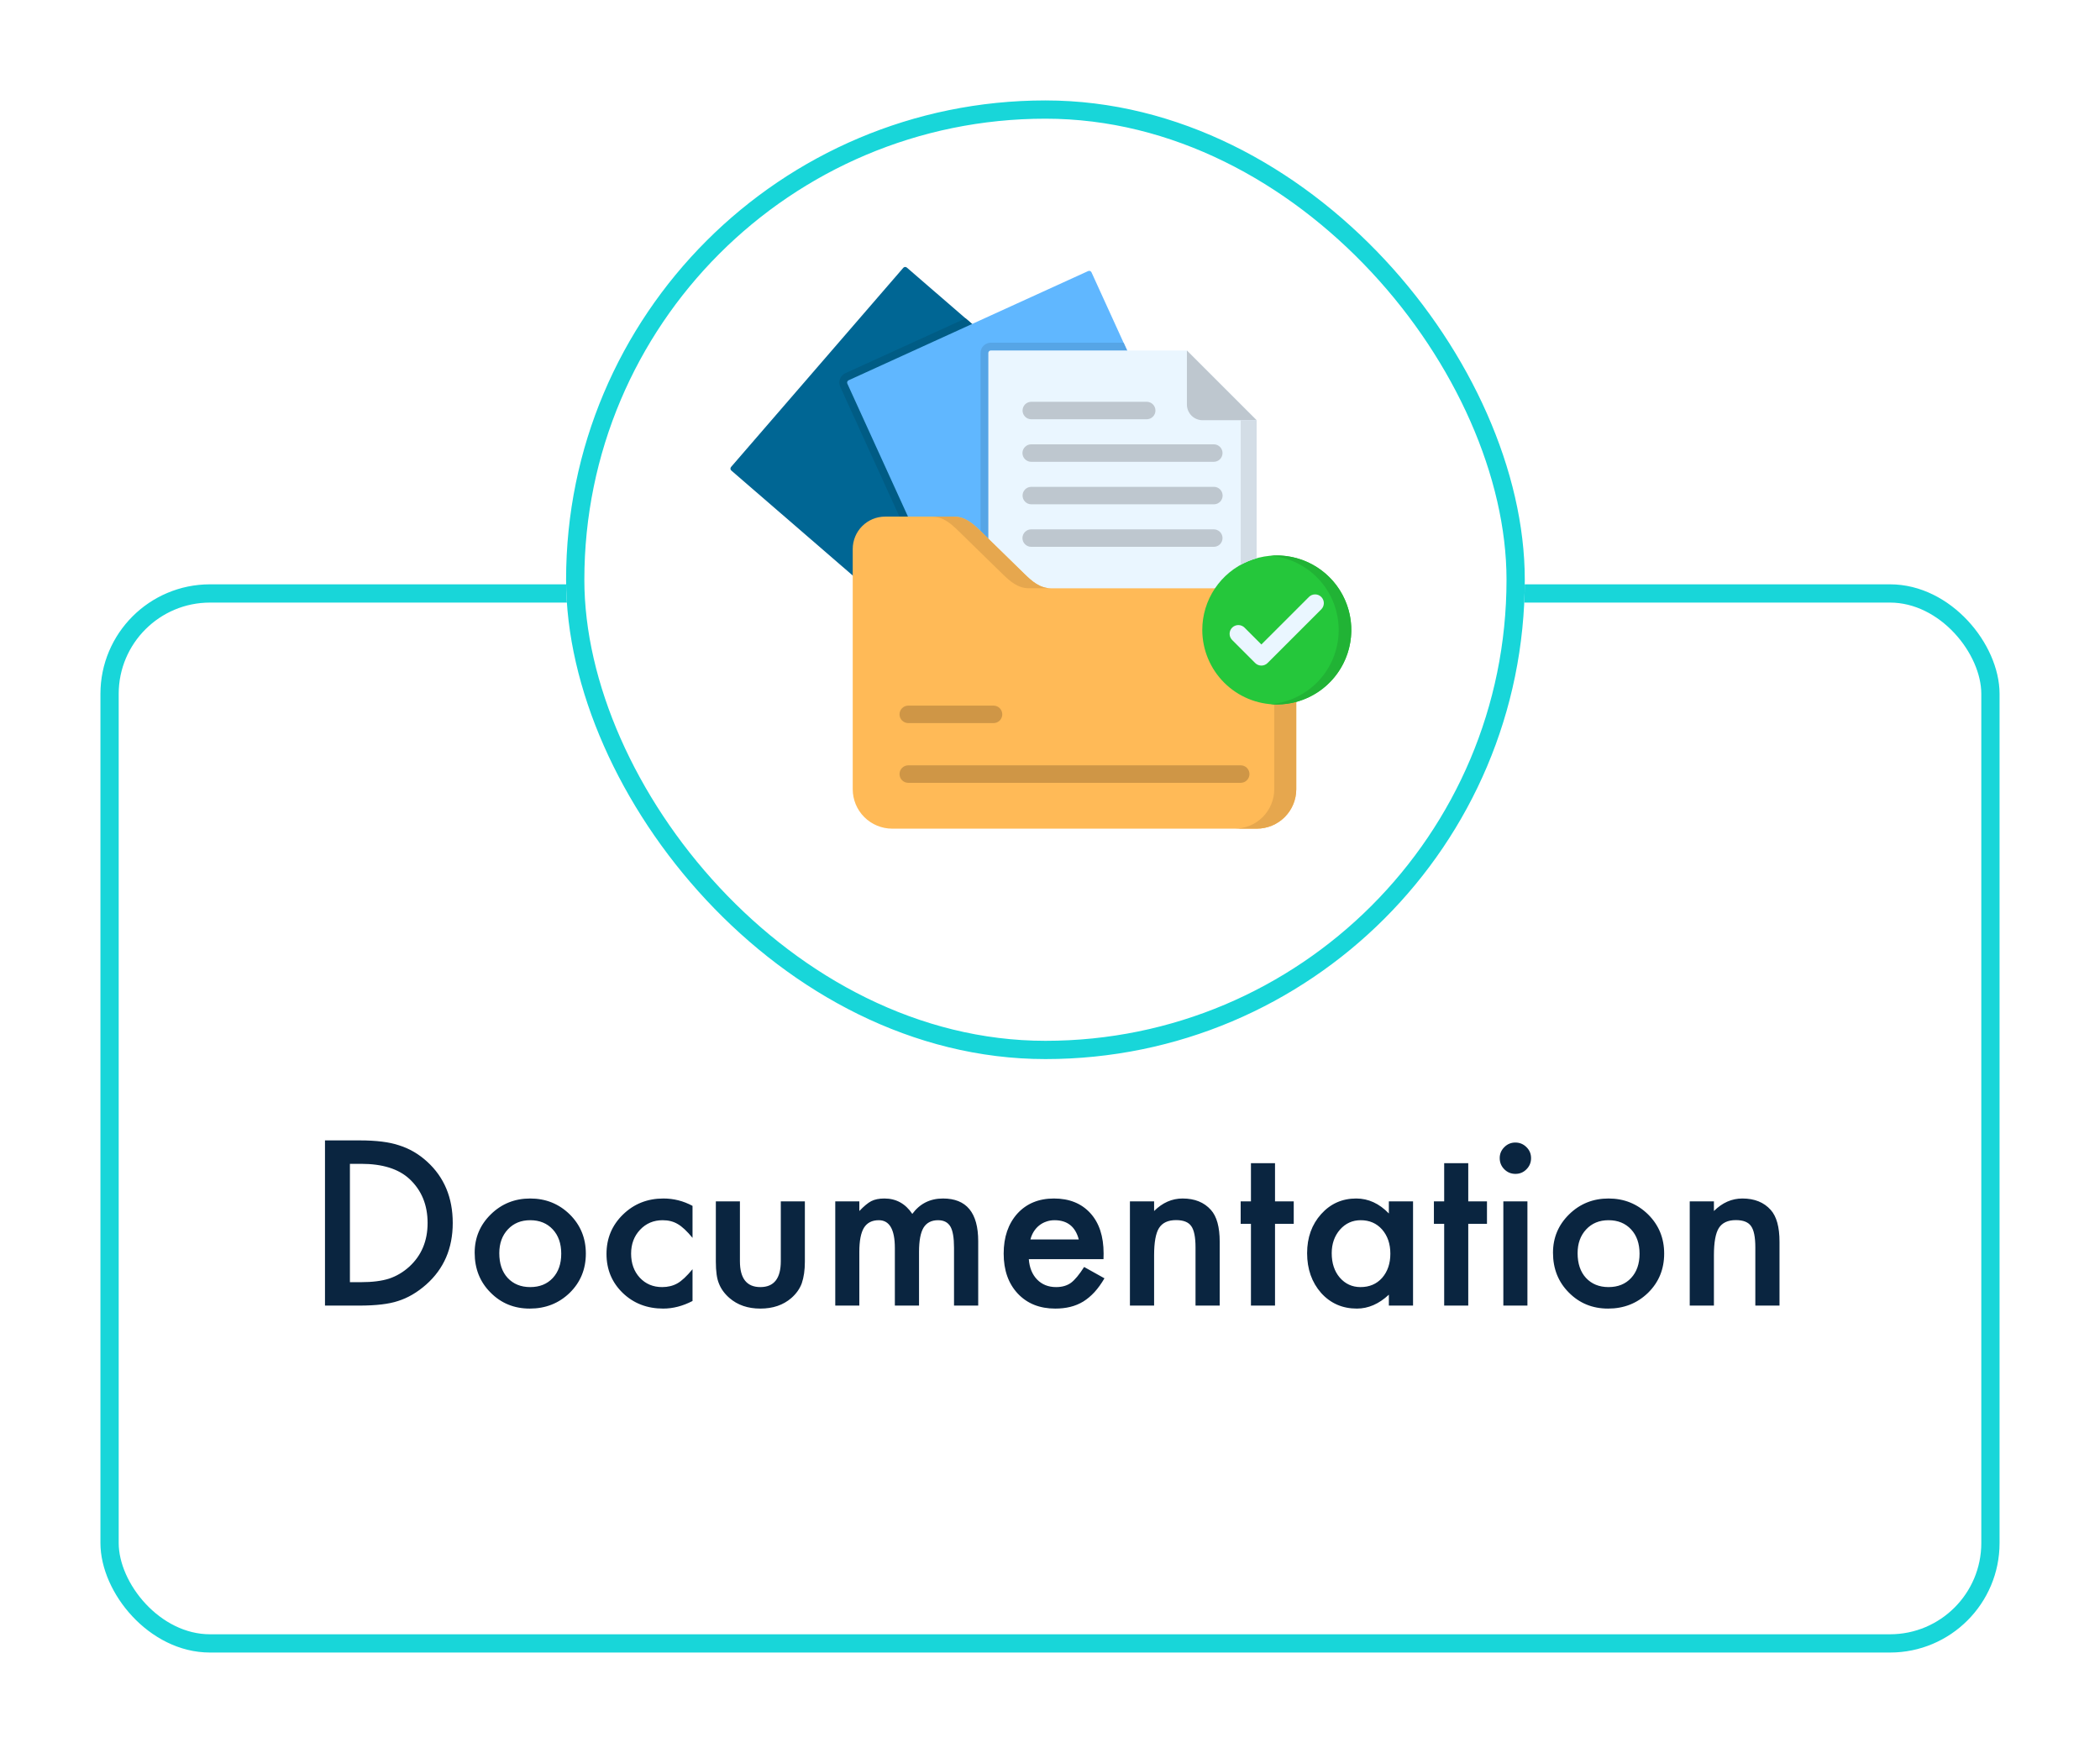 <svg width="230" height="192" viewBox="0 0 230 192" fill="none" xmlns="http://www.w3.org/2000/svg">
<g filter="url(#filter0_d_493_908)">
<rect x="11" y="60" width="208" height="117" rx="12" fill="white"/>
<rect x="12" y="61" width="206" height="115" rx="11" stroke="#18D6D9" stroke-width="2"/>
</g>
<g filter="url(#filter1_d_493_908)">
<rect x="62" y="7" width="105" height="105" rx="52.5" fill="white"/>
<rect x="63" y="8" width="103" height="103" rx="51.5" stroke="#18D6D9" stroke-width="2"/>
</g>
<path d="M35.594 143V124.906H39.391C41.211 124.906 42.648 125.086 43.703 125.445C44.836 125.797 45.863 126.395 46.785 127.238C48.652 128.941 49.586 131.18 49.586 133.953C49.586 136.734 48.613 138.984 46.668 140.703C45.691 141.562 44.668 142.16 43.598 142.496C42.598 142.832 41.18 143 39.344 143H35.594ZM38.324 140.434H39.555C40.781 140.434 41.801 140.305 42.613 140.047C43.426 139.773 44.16 139.34 44.816 138.746C46.16 137.52 46.832 135.922 46.832 133.953C46.832 131.969 46.168 130.359 44.84 129.125C43.645 128.023 41.883 127.473 39.555 127.473H38.324V140.434ZM51.988 137.211C51.988 135.562 52.578 134.16 53.758 133.004C54.938 131.848 56.375 131.27 58.07 131.27C59.773 131.27 61.219 131.852 62.406 133.016C63.578 134.18 64.164 135.609 64.164 137.305C64.164 139.016 63.574 140.449 62.395 141.605C61.207 142.754 59.75 143.328 58.023 143.328C56.312 143.328 54.879 142.742 53.723 141.57C52.566 140.414 51.988 138.961 51.988 137.211ZM54.684 137.258C54.684 138.398 54.988 139.301 55.598 139.965C56.223 140.637 57.047 140.973 58.07 140.973C59.102 140.973 59.926 140.641 60.543 139.977C61.16 139.312 61.469 138.426 61.469 137.316C61.469 136.207 61.16 135.32 60.543 134.656C59.918 133.984 59.094 133.648 58.07 133.648C57.062 133.648 56.246 133.984 55.621 134.656C54.996 135.328 54.684 136.195 54.684 137.258ZM75.848 132.078V135.582C75.246 134.848 74.707 134.344 74.231 134.07C73.762 133.789 73.211 133.648 72.578 133.648C71.586 133.648 70.762 133.996 70.106 134.691C69.449 135.387 69.121 136.258 69.121 137.305C69.121 138.375 69.438 139.254 70.07 139.941C70.711 140.629 71.527 140.973 72.519 140.973C73.152 140.973 73.711 140.836 74.195 140.562C74.664 140.297 75.215 139.781 75.848 139.016V142.496C74.777 143.051 73.707 143.328 72.637 143.328C70.871 143.328 69.394 142.758 68.207 141.617C67.019 140.469 66.426 139.043 66.426 137.34C66.426 135.637 67.027 134.199 68.231 133.027C69.434 131.855 70.91 131.27 72.66 131.27C73.785 131.27 74.848 131.539 75.848 132.078ZM81.039 131.586V138.137C81.039 140.027 81.785 140.973 83.277 140.973C84.769 140.973 85.516 140.027 85.516 138.137V131.586H88.152V138.195C88.152 139.109 88.039 139.898 87.812 140.562C87.594 141.156 87.215 141.691 86.676 142.168C85.785 142.941 84.652 143.328 83.277 143.328C81.91 143.328 80.781 142.941 79.891 142.168C79.344 141.691 78.957 141.156 78.731 140.562C78.512 140.031 78.402 139.242 78.402 138.195V131.586H81.039ZM91.481 131.586H94.117V132.641C94.625 132.109 95.059 131.75 95.418 131.562C95.801 131.367 96.281 131.27 96.859 131.27C98.148 131.27 99.168 131.832 99.918 132.957C100.746 131.832 101.867 131.27 103.281 131.27C105.852 131.27 107.137 132.828 107.137 135.945V143H104.488V136.66C104.488 135.566 104.355 134.793 104.09 134.34C103.816 133.879 103.367 133.648 102.742 133.648C102.016 133.648 101.484 133.922 101.148 134.469C100.82 135.016 100.656 135.895 100.656 137.105V143H98.008V136.695C98.008 134.664 97.422 133.648 96.25 133.648C95.508 133.648 94.965 133.926 94.621 134.48C94.285 135.035 94.117 135.91 94.117 137.105V143H91.481V131.586ZM120.859 137.914H112.68C112.75 138.852 113.055 139.598 113.594 140.152C114.133 140.699 114.824 140.973 115.668 140.973C116.324 140.973 116.867 140.816 117.297 140.504C117.719 140.191 118.199 139.613 118.738 138.77L120.965 140.012C120.621 140.598 120.258 141.102 119.875 141.523C119.492 141.938 119.082 142.281 118.645 142.555C118.207 142.82 117.734 143.016 117.227 143.141C116.719 143.266 116.168 143.328 115.574 143.328C113.871 143.328 112.504 142.781 111.473 141.688C110.441 140.586 109.926 139.125 109.926 137.305C109.926 135.5 110.426 134.039 111.426 132.922C112.434 131.82 113.77 131.27 115.434 131.27C117.113 131.27 118.441 131.805 119.418 132.875C120.387 133.938 120.871 135.41 120.871 137.293L120.859 137.914ZM118.152 135.758C117.785 134.352 116.898 133.648 115.492 133.648C115.172 133.648 114.871 133.699 114.59 133.801C114.309 133.895 114.051 134.035 113.816 134.223C113.59 134.402 113.395 134.621 113.23 134.879C113.066 135.137 112.941 135.43 112.855 135.758H118.152ZM123.754 131.586H126.402V132.641C127.324 131.727 128.363 131.27 129.52 131.27C130.848 131.27 131.883 131.688 132.625 132.523C133.266 133.234 133.586 134.395 133.586 136.004V143H130.938V136.625C130.938 135.5 130.781 134.723 130.469 134.293C130.164 133.855 129.609 133.637 128.805 133.637C127.93 133.637 127.309 133.926 126.941 134.504C126.582 135.074 126.402 136.07 126.402 137.492V143H123.754V131.586ZM139.645 134.047V143H137.008V134.047H135.883V131.586H137.008V127.402H139.645V131.586H141.695V134.047H139.645ZM152.113 131.586H154.762V143H152.113V141.805C151.027 142.82 149.859 143.328 148.609 143.328C147.031 143.328 145.727 142.758 144.695 141.617C143.672 140.453 143.16 139 143.16 137.258C143.16 135.547 143.672 134.121 144.695 132.98C145.719 131.84 147 131.27 148.539 131.27C149.867 131.27 151.059 131.816 152.113 132.91V131.586ZM145.855 137.258C145.855 138.352 146.148 139.242 146.734 139.93C147.336 140.625 148.094 140.973 149.008 140.973C149.984 140.973 150.773 140.637 151.375 139.965C151.977 139.27 152.277 138.387 152.277 137.316C152.277 136.246 151.977 135.363 151.375 134.668C150.773 133.988 149.992 133.648 149.031 133.648C148.125 133.648 147.367 133.992 146.758 134.68C146.156 135.375 145.855 136.234 145.855 137.258ZM160.809 134.047V143H158.172V134.047H157.047V131.586H158.172V127.402H160.809V131.586H162.859V134.047H160.809ZM167.289 131.586V143H164.652V131.586H167.289ZM164.254 126.84C164.254 126.379 164.422 125.98 164.758 125.645C165.094 125.309 165.496 125.141 165.965 125.141C166.441 125.141 166.848 125.309 167.184 125.645C167.52 125.973 167.688 126.375 167.688 126.852C167.688 127.328 167.52 127.734 167.184 128.07C166.855 128.406 166.453 128.574 165.977 128.574C165.5 128.574 165.094 128.406 164.758 128.07C164.422 127.734 164.254 127.324 164.254 126.84ZM170.09 137.211C170.09 135.562 170.68 134.16 171.859 133.004C173.039 131.848 174.477 131.27 176.172 131.27C177.875 131.27 179.32 131.852 180.508 133.016C181.68 134.18 182.266 135.609 182.266 137.305C182.266 139.016 181.676 140.449 180.496 141.605C179.309 142.754 177.852 143.328 176.125 143.328C174.414 143.328 172.98 142.742 171.824 141.57C170.668 140.414 170.09 138.961 170.09 137.211ZM172.785 137.258C172.785 138.398 173.09 139.301 173.699 139.965C174.324 140.637 175.148 140.973 176.172 140.973C177.203 140.973 178.027 140.641 178.645 139.977C179.262 139.312 179.57 138.426 179.57 137.316C179.57 136.207 179.262 135.32 178.645 134.656C178.02 133.984 177.195 133.648 176.172 133.648C175.164 133.648 174.348 133.984 173.723 134.656C173.098 135.328 172.785 136.195 172.785 137.258ZM185.066 131.586H187.715V132.641C188.637 131.727 189.676 131.27 190.832 131.27C192.16 131.27 193.195 131.688 193.938 132.523C194.578 133.234 194.898 134.395 194.898 136.004V143H192.25V136.625C192.25 135.5 192.094 134.723 191.781 134.293C191.477 133.855 190.922 133.637 190.117 133.637C189.242 133.637 188.621 133.926 188.254 134.504C187.895 135.074 187.715 136.07 187.715 137.492V143H185.066V131.586Z" fill="#0A2540"/>
<path fill-rule="evenodd" clip-rule="evenodd" d="M80.068 51.147L98.933 29.332C98.981 29.278 99.048 29.245 99.12 29.24C99.192 29.235 99.263 29.258 99.317 29.305L127.262 53.469C127.316 53.518 127.349 53.586 127.354 53.658C127.359 53.73 127.335 53.802 127.289 53.857L108.424 75.672C108.376 75.726 108.308 75.759 108.236 75.764C108.163 75.769 108.092 75.746 108.036 75.699L80.095 51.535C80.068 51.511 80.045 51.483 80.029 51.45C80.013 51.418 80.003 51.383 80.001 51.346C79.998 51.31 80.003 51.274 80.015 51.24C80.026 51.206 80.045 51.174 80.069 51.147H80.068Z" fill="#006694"/>
<path fill-rule="evenodd" clip-rule="evenodd" d="M92.587 40.877L105.757 34.872L127.262 53.469C127.316 53.518 127.349 53.585 127.354 53.658C127.359 53.73 127.335 53.802 127.289 53.857L108.424 75.672C108.376 75.726 108.308 75.759 108.236 75.764C108.163 75.769 108.092 75.746 108.036 75.699L106.699 74.54L92.029 42.37C91.905 42.098 91.895 41.788 91.999 41.508C92.104 41.228 92.315 41.002 92.586 40.877H92.587Z" fill="#005C85"/>
<path fill-rule="evenodd" clip-rule="evenodd" d="M92.939 41.652L119.182 29.688C119.248 29.659 119.323 29.656 119.39 29.682C119.458 29.707 119.513 29.758 119.543 29.824L134.868 63.437C134.884 63.469 134.893 63.504 134.894 63.54C134.896 63.576 134.891 63.612 134.878 63.646C134.866 63.68 134.847 63.711 134.823 63.738C134.799 63.764 134.769 63.786 134.736 63.801L108.493 75.765C108.427 75.794 108.352 75.796 108.284 75.77C108.216 75.745 108.16 75.694 108.129 75.629L92.803 42.017C92.774 41.951 92.771 41.875 92.797 41.807C92.822 41.739 92.873 41.683 92.939 41.653V41.652Z" fill="#60B7FF"/>
<path fill-rule="evenodd" clip-rule="evenodd" d="M108.517 37.535H123.06L134.868 63.437C134.884 63.469 134.893 63.505 134.894 63.541C134.896 63.577 134.891 63.613 134.879 63.647C134.866 63.681 134.847 63.712 134.823 63.738C134.799 63.765 134.769 63.786 134.737 63.801L108.494 75.765C108.427 75.794 108.352 75.796 108.284 75.771C108.216 75.746 108.16 75.695 108.129 75.629L107.393 74.009V38.663C107.392 38.515 107.421 38.369 107.477 38.232C107.534 38.095 107.617 37.971 107.721 37.866C107.825 37.761 107.949 37.678 108.086 37.621C108.223 37.565 108.369 37.535 108.517 37.535Z" fill="#56A5E6"/>
<path fill-rule="evenodd" clip-rule="evenodd" d="M108.517 38.389H129.996L137.633 46.026V75.603C137.633 75.676 137.604 75.746 137.552 75.798C137.501 75.849 137.431 75.879 137.358 75.879H108.517C108.482 75.879 108.446 75.871 108.413 75.857C108.38 75.843 108.35 75.823 108.325 75.797C108.299 75.772 108.28 75.742 108.266 75.708C108.253 75.675 108.246 75.639 108.246 75.603V38.664C108.246 38.628 108.253 38.592 108.266 38.559C108.28 38.526 108.299 38.495 108.325 38.47C108.35 38.444 108.38 38.424 108.413 38.41C108.446 38.396 108.482 38.389 108.517 38.389Z" fill="#EAF6FF"/>
<path fill-rule="evenodd" clip-rule="evenodd" d="M129.995 38.389V44.312C129.996 44.766 130.177 45.202 130.498 45.523C130.819 45.844 131.254 46.025 131.709 46.025H137.632L129.995 38.389Z" fill="#BEC7CF"/>
<path fill-rule="evenodd" clip-rule="evenodd" d="M115.124 64.434H137.66C138.803 64.437 139.897 64.893 140.705 65.7C141.513 66.508 141.968 67.603 141.971 68.745V86.451C141.969 87.593 141.514 88.688 140.706 89.496C139.898 90.304 138.803 90.759 137.66 90.762H97.705C96.562 90.759 95.468 90.303 94.66 89.496C93.852 88.688 93.397 87.593 93.394 86.451V60.123C93.396 59.184 93.77 58.285 94.434 57.621C95.099 56.958 95.999 56.584 96.937 56.583H104.462C105.711 56.583 106.56 57.351 107.451 58.219L112.135 62.798C113.026 63.67 113.875 64.434 115.124 64.434Z" fill="#FFBA57"/>
<path d="M112.941 45.921C112.689 45.918 112.448 45.816 112.271 45.637C112.094 45.457 111.995 45.216 111.995 44.964C111.995 44.712 112.094 44.47 112.271 44.29C112.448 44.111 112.689 44.009 112.941 44.006H125.603C125.855 44.009 126.096 44.111 126.273 44.29C126.45 44.47 126.549 44.712 126.549 44.964C126.549 45.216 126.45 45.457 126.273 45.637C126.096 45.816 125.855 45.918 125.603 45.921H112.941ZM112.941 59.893C112.687 59.893 112.443 59.792 112.264 59.613C112.084 59.433 111.983 59.189 111.983 58.935C111.983 58.681 112.084 58.438 112.264 58.258C112.443 58.079 112.687 57.978 112.941 57.978H132.938C133.192 57.978 133.436 58.079 133.615 58.258C133.795 58.438 133.896 58.681 133.896 58.935C133.896 59.189 133.795 59.433 133.615 59.613C133.436 59.792 133.192 59.893 132.938 59.893H112.941ZM112.941 55.237C112.689 55.234 112.448 55.132 112.271 54.952C112.094 54.773 111.995 54.531 111.995 54.279C111.995 54.027 112.094 53.785 112.271 53.606C112.448 53.427 112.689 53.325 112.941 53.322H132.938C133.065 53.32 133.191 53.344 133.308 53.391C133.426 53.439 133.532 53.509 133.623 53.598C133.713 53.687 133.784 53.793 133.833 53.91C133.882 54.027 133.907 54.153 133.907 54.279C133.907 54.406 133.882 54.531 133.833 54.648C133.784 54.765 133.713 54.871 133.623 54.96C133.532 55.05 133.426 55.12 133.308 55.167C133.191 55.215 133.065 55.238 132.938 55.237H112.941ZM112.941 50.581C112.815 50.581 112.691 50.556 112.575 50.508C112.458 50.46 112.353 50.389 112.264 50.3C112.175 50.211 112.104 50.106 112.056 49.989C112.008 49.873 111.983 49.749 111.983 49.623C111.983 49.497 112.008 49.373 112.056 49.257C112.104 49.14 112.175 49.035 112.264 48.946C112.353 48.857 112.458 48.786 112.575 48.738C112.691 48.69 112.815 48.666 112.941 48.666H132.938C133.064 48.666 133.188 48.69 133.305 48.738C133.421 48.786 133.526 48.857 133.615 48.946C133.704 49.035 133.775 49.14 133.823 49.257C133.871 49.373 133.896 49.497 133.896 49.623C133.896 49.749 133.871 49.873 133.823 49.989C133.775 50.106 133.704 50.211 133.615 50.3C133.526 50.389 133.421 50.46 133.305 50.508C133.188 50.556 133.064 50.581 132.938 50.581H112.941Z" fill="#BEC7CF"/>
<path d="M99.476 79.2C99.222 79.2 98.979 79.099 98.799 78.92C98.619 78.74 98.519 78.497 98.519 78.243C98.519 77.989 98.619 77.745 98.799 77.566C98.979 77.386 99.222 77.285 99.476 77.285H108.816C109.07 77.285 109.313 77.386 109.493 77.566C109.672 77.745 109.773 77.989 109.773 78.243C109.773 78.497 109.672 78.74 109.493 78.92C109.313 79.099 109.07 79.2 108.816 79.2H99.476ZM99.476 85.741C99.222 85.741 98.979 85.64 98.799 85.46C98.619 85.281 98.519 85.037 98.519 84.783C98.519 84.529 98.619 84.286 98.799 84.106C98.979 83.926 99.222 83.826 99.476 83.826H135.888C136.142 83.826 136.386 83.926 136.565 84.106C136.745 84.286 136.846 84.529 136.846 84.783C136.846 85.037 136.745 85.281 136.565 85.46C136.386 85.64 136.142 85.741 135.888 85.741H99.476Z" fill="#CF9646"/>
<path fill-rule="evenodd" clip-rule="evenodd" d="M137.633 65.158C138.225 65.551 138.71 66.084 139.046 66.709C139.382 67.335 139.559 68.034 139.56 68.744V86.45C139.557 87.592 139.102 88.687 138.294 89.495C137.486 90.303 136.391 90.758 135.249 90.761H137.66C138.803 90.758 139.898 90.303 140.706 89.495C141.513 88.687 141.969 87.592 141.971 86.45V68.744C141.972 68.178 141.86 67.618 141.642 67.096C141.314 66.31 140.761 65.638 140.053 65.164C139.345 64.69 138.512 64.436 137.66 64.433H135.249C136.098 64.433 136.928 64.685 137.633 65.158ZM112.135 62.797L108.246 58.997L107.451 58.218C106.56 57.35 105.711 56.582 104.462 56.582H102.055C103.299 56.582 104.148 57.35 105.04 58.218L108.246 61.351L109.727 62.797C110.615 63.669 111.464 64.433 112.712 64.433H115.124C113.875 64.433 113.026 63.669 112.135 62.797Z" fill="#E6A74E"/>
<path fill-rule="evenodd" clip-rule="evenodd" d="M139.839 77.161C141.453 77.161 143.031 76.682 144.373 75.785C145.715 74.889 146.761 73.614 147.378 72.123C147.996 70.632 148.158 68.991 147.843 67.408C147.528 65.825 146.751 64.371 145.609 63.229C144.468 62.088 143.014 61.311 141.431 60.996C139.848 60.681 138.207 60.842 136.716 61.46C135.224 62.078 133.95 63.124 133.053 64.466C132.156 65.808 131.678 67.386 131.678 69C131.682 71.163 132.543 73.236 134.072 74.766C135.602 76.296 137.675 77.157 139.839 77.161Z" fill="#25C73B"/>
<path d="M134.962 70.109C134.87 70.021 134.798 69.915 134.747 69.798C134.697 69.681 134.671 69.556 134.67 69.429C134.669 69.302 134.693 69.176 134.741 69.058C134.789 68.941 134.86 68.834 134.95 68.744C135.039 68.654 135.146 68.583 135.264 68.535C135.381 68.486 135.507 68.462 135.634 68.463C135.761 68.463 135.887 68.489 136.003 68.539C136.12 68.589 136.226 68.661 136.315 68.752L138.152 70.59L143.359 65.384C143.538 65.204 143.781 65.103 144.035 65.103C144.289 65.103 144.532 65.204 144.712 65.384C144.891 65.563 144.992 65.806 144.992 66.06C144.992 66.314 144.891 66.557 144.712 66.737L138.827 72.621C138.647 72.8 138.404 72.9 138.15 72.9C137.897 72.9 137.654 72.8 137.474 72.621L134.962 70.109Z" fill="#EAF6FF"/>
<path fill-rule="evenodd" clip-rule="evenodd" d="M139.145 60.866C141.147 61.036 143.016 61.938 144.395 63.4C145.773 64.863 146.564 66.782 146.615 68.791C146.666 70.8 145.975 72.757 144.673 74.287C143.371 75.818 141.551 76.815 139.56 77.087C139.424 77.106 139.284 77.122 139.145 77.133C139.284 77.145 139.42 77.153 139.56 77.157C139.653 77.161 139.746 77.161 139.838 77.161C140.559 77.162 141.276 77.067 141.971 76.878C143.88 76.361 145.537 75.168 146.633 73.521C147.729 71.874 148.189 69.885 147.928 67.924C147.668 65.964 146.704 64.164 145.215 62.861C143.727 61.557 141.817 60.839 139.838 60.839C139.606 60.839 139.374 60.847 139.145 60.865L139.145 60.866Z" fill="#21B335"/>
<path fill-rule="evenodd" clip-rule="evenodd" d="M135.888 46.025V61.855C136.44 61.55 137.026 61.31 137.633 61.142V46.025H135.888Z" fill="#D3DDE6"/>
<defs>
<filter id="filter0_d_493_908" x="0" y="53" width="230" height="139" filterUnits="userSpaceOnUse" color-interpolation-filters="sRGB">
<feFlood flood-opacity="0" result="BackgroundImageFix"/>
<feColorMatrix in="SourceAlpha" type="matrix" values="0 0 0 0 0 0 0 0 0 0 0 0 0 0 0 0 0 0 127 0" result="hardAlpha"/>
<feMorphology radius="1" operator="dilate" in="SourceAlpha" result="effect1_dropShadow_493_908"/>
<feOffset dy="4"/>
<feGaussianBlur stdDeviation="5"/>
<feComposite in2="hardAlpha" operator="out"/>
<feColorMatrix type="matrix" values="0 0 0 0 0 0 0 0 0 0 0 0 0 0 0 0 0 0 0.1 0"/>
<feBlend mode="normal" in2="BackgroundImageFix" result="effect1_dropShadow_493_908"/>
<feBlend mode="normal" in="SourceGraphic" in2="effect1_dropShadow_493_908" result="shape"/>
</filter>
<filter id="filter1_d_493_908" x="51" y="0" width="127" height="127" filterUnits="userSpaceOnUse" color-interpolation-filters="sRGB">
<feFlood flood-opacity="0" result="BackgroundImageFix"/>
<feColorMatrix in="SourceAlpha" type="matrix" values="0 0 0 0 0 0 0 0 0 0 0 0 0 0 0 0 0 0 127 0" result="hardAlpha"/>
<feMorphology radius="1" operator="dilate" in="SourceAlpha" result="effect1_dropShadow_493_908"/>
<feOffset dy="4"/>
<feGaussianBlur stdDeviation="5"/>
<feComposite in2="hardAlpha" operator="out"/>
<feColorMatrix type="matrix" values="0 0 0 0 0 0 0 0 0 0 0 0 0 0 0 0 0 0 0.1 0"/>
<feBlend mode="normal" in2="BackgroundImageFix" result="effect1_dropShadow_493_908"/>
<feBlend mode="normal" in="SourceGraphic" in2="effect1_dropShadow_493_908" result="shape"/>
</filter>
</defs>
</svg>
